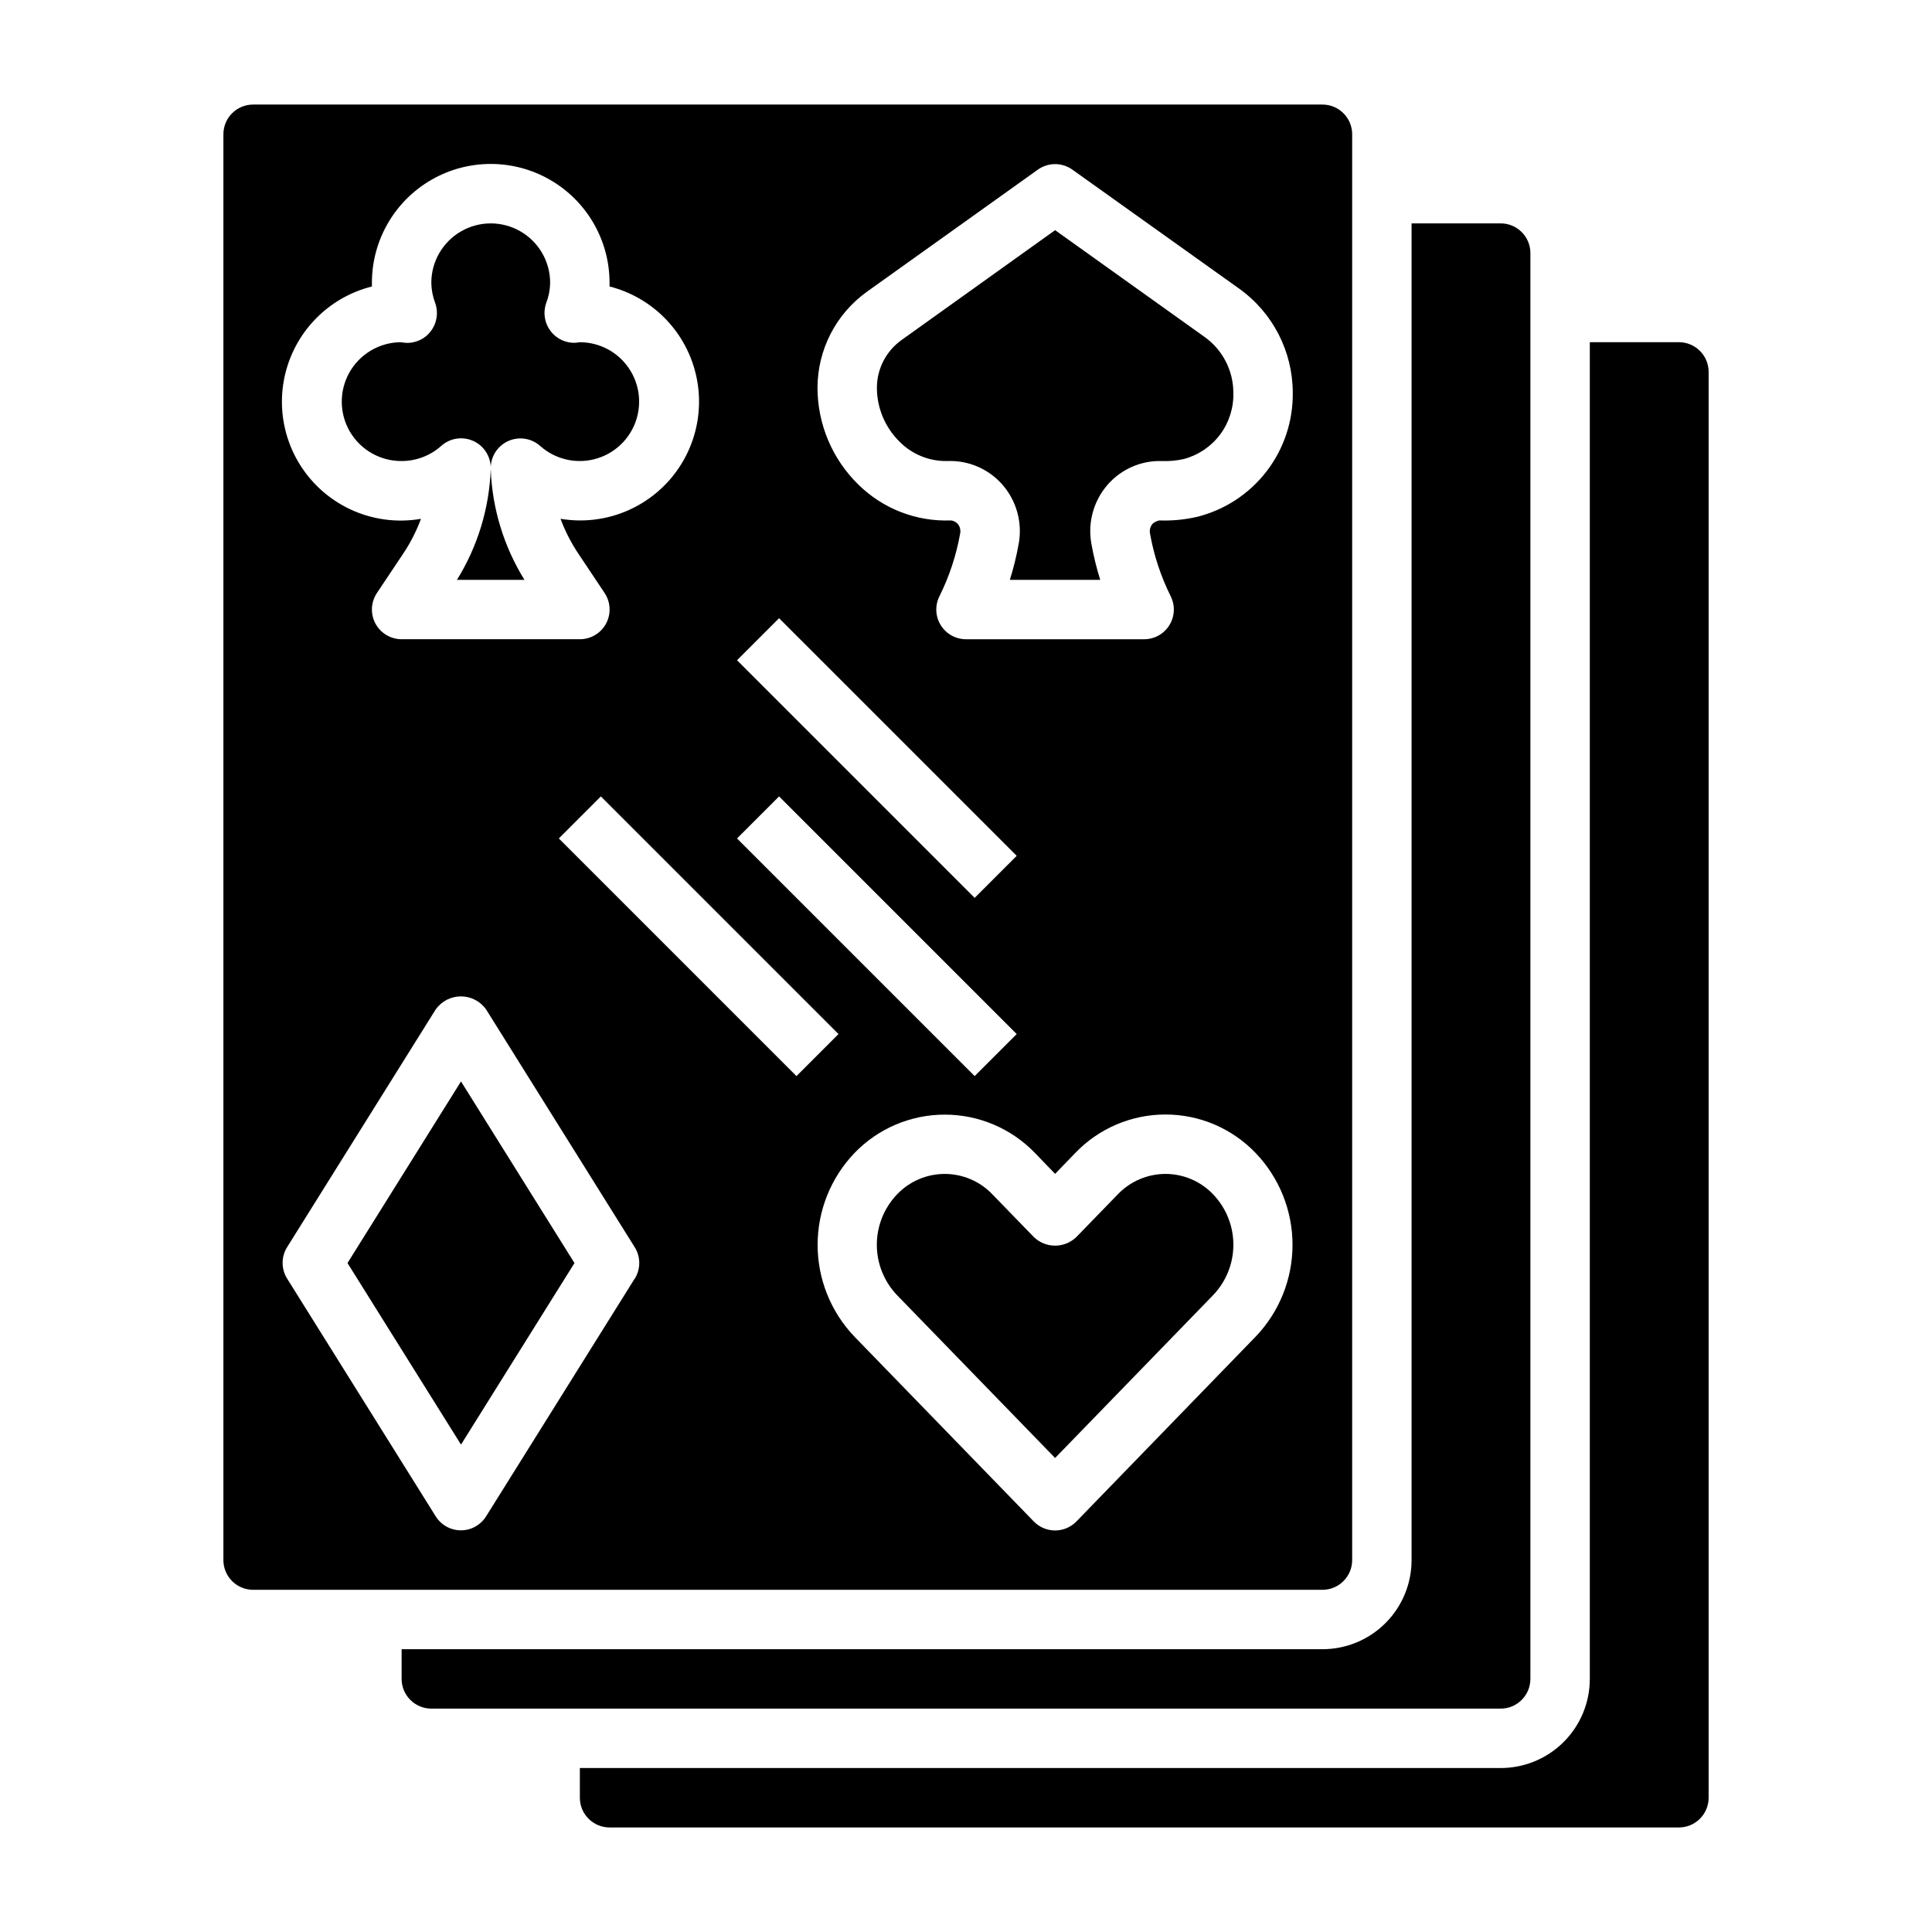 <?xml version="1.0" encoding="UTF-8"?>
<!-- Uploaded to: ICON Repo, www.svgrepo.com, Generator: ICON Repo Mixer Tools -->
<svg fill="#000000" width="800px" height="800px" version="1.1" viewBox="144 144 512 512" xmlns="http://www.w3.org/2000/svg">
 <g>
  <path d="m452.86 455.1c-4.773 0.008-9.336 1.965-12.637 5.418l-10.965 11.297c-3.144 3.059-8.152 3.059-11.297 0l-10.965-11.297c-3.293-3.457-7.859-5.414-12.633-5.414-4.777 0-9.344 1.957-12.637 5.414-3.438 3.594-5.359 8.379-5.359 13.359 0 4.977 1.922 9.762 5.359 13.355l41.887 43.148 41.879-43.156c3.441-3.594 5.363-8.379 5.363-13.352 0-4.977-1.922-9.762-5.363-13.355-3.293-3.457-7.859-5.414-12.633-5.418z"/>
  <path d="m463.26 233.32-39.645-28.324-40.715 29.125 0.004 0.004c-4.078 2.914-6.504 7.613-6.519 12.625 0.008 5.383 2.176 10.539 6.016 14.312 3.344 3.379 7.934 5.231 12.688 5.117 5.535-0.215 10.871 2.07 14.531 6.227 3.75 4.273 5.356 10.02 4.363 15.617-0.582 3.262-1.371 6.481-2.363 9.645h23.953c-0.992-3.164-1.781-6.383-2.359-9.645-0.992-5.598 0.613-11.344 4.359-15.617 3.598-4.094 8.828-6.375 14.273-6.227 1.988 0.086 3.981-0.098 5.918-0.543 3.84-1.031 7.223-3.324 9.594-6.508 2.375-3.188 3.606-7.082 3.492-11.055-0.004-5.856-2.832-11.348-7.59-14.754z"/>
  <path d="m236.09 478.72 30.082 48.113 30.07-48.113-30.07-48.129z"/>
  <path d="m250.43 266.18c3.859 0 7.586-1.418 10.469-3.984 2.352-2.129 5.75-2.637 8.621-1.293 2.871 1.348 4.656 4.281 4.527 7.449-0.387 10.383-3.473 20.484-8.953 29.316h17.895c-5.477-8.832-8.559-18.934-8.941-29.316-0.117-3.152 1.66-6.07 4.516-7.414s6.234-0.852 8.59 1.25c3.863 3.441 9.172 4.769 14.203 3.543 5.027-1.223 9.133-4.84 10.98-9.676 1.848-4.836 1.199-10.27-1.73-14.535-2.93-4.266-7.769-6.82-12.941-6.828-0.188 0-0.789 0.117-0.961 0.133-2.668 0.195-5.246-0.996-6.828-3.148-1.602-2.129-2.019-4.922-1.109-7.426 0.652-1.691 1-3.488 1.023-5.305 0-5.625-3-10.82-7.871-13.633-4.871-2.812-10.871-2.812-15.742 0-4.871 2.812-7.875 8.008-7.875 13.633 0.023 1.824 0.367 3.629 1.016 5.328 0.91 2.504 0.492 5.297-1.109 7.426-1.582 2.152-4.16 3.344-6.824 3.148l-1.188-0.156c-5.625 0.039-10.801 3.082-13.578 7.973-2.773 4.891-2.731 10.895 0.117 15.746 2.852 4.848 8.07 7.809 13.695 7.769z"/>
  <path d="m502.34 557.44v-377.86c0-2.09-0.832-4.09-2.309-5.566-1.473-1.477-3.477-2.305-5.566-2.305h-283.39c-4.348 0-7.871 3.523-7.871 7.871v377.86c0 2.09 0.828 4.09 2.305 5.566 1.477 1.477 3.477 2.309 5.566 2.309h283.39c2.09 0 4.094-0.832 5.566-2.309 1.477-1.477 2.309-3.477 2.309-5.566zm-151.88-249.61 62.977 62.977-11.141 11.141-62.977-62.977zm0 47.23 62.977 62.977-11.141 11.141-62.977-62.977zm-107.9-135.14v-0.984c0-11.25 6-21.645 15.742-27.27 9.742-5.625 21.746-5.625 31.488 0 9.742 5.625 15.746 16.02 15.746 27.27v0.984c10.602 2.699 19.043 10.707 22.293 21.152 3.254 10.445 0.852 21.832-6.344 30.07-7.195 8.242-18.152 12.16-28.938 10.344 1.195 3.223 2.762 6.297 4.668 9.156l7.016 10.516h-0.004c1.613 2.418 1.762 5.531 0.391 8.09-1.375 2.562-4.047 4.16-6.953 4.152h-47.234c-2.902 0-5.57-1.598-6.941-4.16-1.371-2.559-1.219-5.664 0.391-8.082l7.016-10.508c1.906-2.859 3.473-5.934 4.668-9.156-10.812 1.871-21.82-2.023-29.051-10.277s-9.641-19.676-6.367-30.148c3.277-10.473 11.77-18.484 22.414-21.148zm69.637 262.93-39.359 62.977h-0.004c-1.434 2.316-3.965 3.727-6.688 3.727-2.727 0-5.258-1.41-6.691-3.727l-39.359-62.977h-0.004c-1.594-2.551-1.594-5.793 0-8.344l39.359-62.977h0.004c1.531-2.18 4.027-3.477 6.691-3.477 2.66 0 5.156 1.297 6.688 3.477l39.359 62.977h0.004c1.613 2.555 1.617 5.812 0.016 8.375zm-20.105-116.65 11.141-11.141 62.977 62.977-11.141 11.141zm184.7 131.99-47.531 49.012c-1.48 1.523-3.519 2.387-5.648 2.387-2.125 0-4.164-0.863-5.648-2.387l-47.531-48.98c-6.262-6.551-9.758-15.262-9.758-24.324s3.496-17.777 9.758-24.324c6.262-6.512 14.902-10.188 23.934-10.188 9.027 0 17.668 3.676 23.93 10.188l5.32 5.512 5.312-5.512h0.004c6.246-6.531 14.891-10.223 23.93-10.219 9.039-0.004 17.684 3.695 23.922 10.234 6.254 6.543 9.746 15.246 9.746 24.297 0.004 9.055-3.484 17.758-9.738 24.305zm-15.602-217.21c-3.258 0.746-6.602 1.059-9.941 0.938-0.652 0.129-1.262 0.422-1.773 0.852-0.609 0.688-0.879 1.617-0.73 2.527 1.023 5.816 2.879 11.453 5.512 16.742 1.207 2.434 1.07 5.32-0.359 7.633-1.426 2.312-3.945 3.723-6.664 3.734h-47.23c-2.731 0-5.266-1.41-6.699-3.731-1.438-2.32-1.566-5.219-0.348-7.66 2.633-5.289 4.488-10.926 5.512-16.742 0.148-0.91-0.121-1.84-0.734-2.527-0.473-0.469-1.094-0.762-1.754-0.828-9.16 0.355-18.059-3.109-24.57-9.562-6.879-6.746-10.758-15.973-10.77-25.609 0.027-10.094 4.902-19.562 13.109-25.441l45.289-32.348h-0.004c2.738-1.957 6.418-1.957 9.156 0l44.234 31.559c8.883 6.367 14.156 16.625 14.168 27.555 0.098 7.543-2.363 14.902-6.973 20.875-4.609 5.977-11.105 10.215-18.43 12.035z"/>
  <path d="m549.57 588.93v-377.86c0-2.09-0.828-4.09-2.305-5.566-1.477-1.477-3.481-2.305-5.566-2.305h-23.617v354.24c0 6.266-2.488 12.273-6.918 16.699-4.426 4.43-10.434 6.918-16.699 6.918h-244.03v7.871c0 2.09 0.828 4.09 2.305 5.566 1.477 1.477 3.481 2.309 5.566 2.309h283.39c2.086 0 4.09-0.832 5.566-2.309 1.477-1.477 2.305-3.477 2.305-5.566z"/>
  <path d="m588.93 234.69h-23.613v354.24c0 6.266-2.488 12.273-6.918 16.699-4.43 4.43-10.438 6.918-16.699 6.918h-244.03v7.871c0 2.09 0.828 4.09 2.305 5.566 1.477 1.477 3.477 2.309 5.566 2.309h283.39c2.09 0 4.09-0.832 5.566-2.309 1.477-1.477 2.309-3.477 2.309-5.566v-377.86c0-2.09-0.832-4.09-2.309-5.566-1.477-1.477-3.477-2.305-5.566-2.305z"/>
 </g>
</svg>